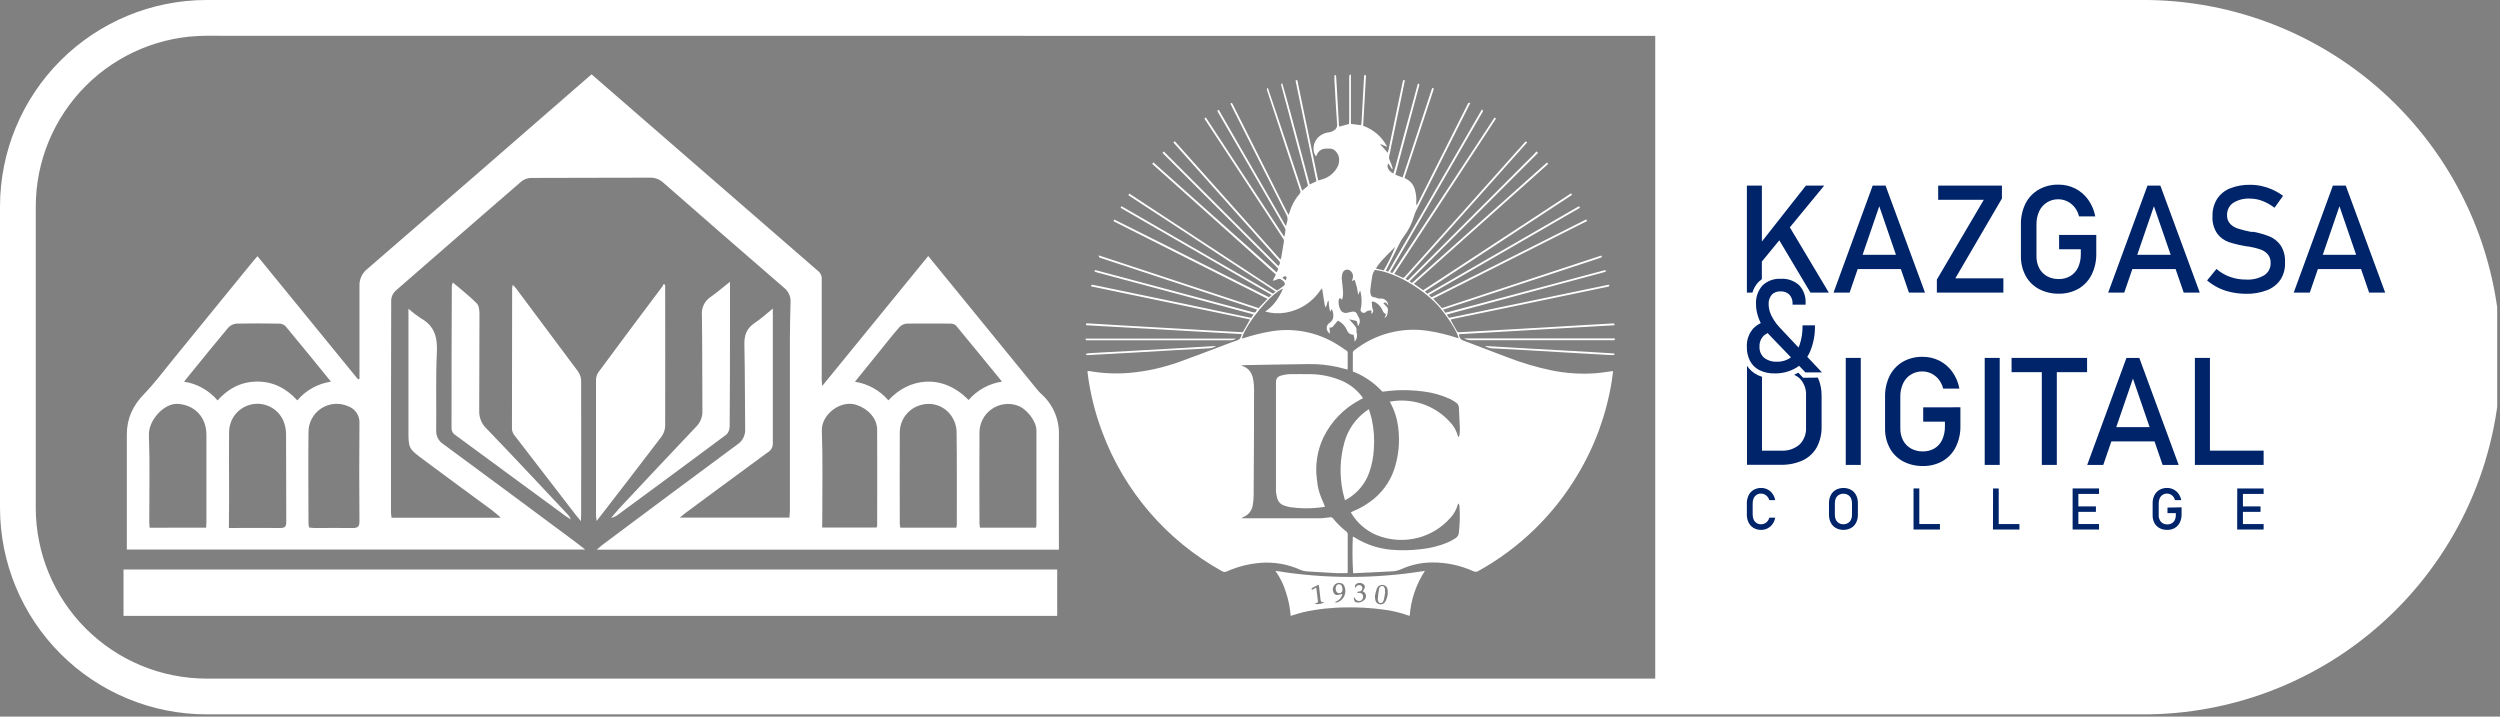 <?xml version="1.0" encoding="UTF-8"?> <svg xmlns="http://www.w3.org/2000/svg" width="778" height="223" viewBox="0 0 778 223" fill="none"><rect x="0" y="0" width="778" height="223" fill="#808080" stroke="none"/> <g clip-path="url(#clip0_665_1268)"> <path d="M515.11 5.56H666C693.999 5.568 720.848 16.696 740.644 36.497C760.439 56.298 771.56 83.151 771.56 111.15C771.563 139.151 760.443 166.006 740.647 185.809C720.852 205.613 694.001 216.742 666 216.75H515.11V5.56Z" fill="white"></path> <path d="M416.79 39.41L419.79 38.59C419.79 38.32 419.87 37.97 419.87 37.59V24.31C419.857 24.029 419.873 23.747 419.92 23.47C419.92 23.38 420.14 23.31 420.4 23.14V38.55L423.6 38.97C423.66 38.37 423.72 37.82 423.76 37.27L424.33 26.76C424.38 25.76 424.45 24.76 424.5 23.76C424.5 23.42 424.62 23.22 425.1 23.43C424.81 28.63 424.51 33.86 424.21 39.15C427.457 40.297 430.141 42.645 431.71 45.71L429.71 44.86L429.59 45.01C429.95 45.4 430.32 45.78 430.67 46.18C431.02 46.58 431.39 47.02 431.85 47.56C431.95 47.22 432.03 47 432.08 46.77C433.547 39.737 435.01 32.707 436.47 25.68C436.494 25.458 436.555 25.242 436.65 25.04C436.7 24.94 436.91 24.93 437.19 24.83C437.13 25.24 437.1 25.54 437.04 25.83C435.707 32.343 434.354 38.853 432.98 45.36C432.76 46.43 432.6 47.51 432.32 48.57C432.203 49.026 432.268 49.51 432.5 49.92C432.83 50.65 433.07 51.43 433.34 52.2C433.384 52.38 433.355 52.571 433.26 52.73L432.04 50.84C431.38 51.84 432.09 53.26 433.63 54C434.36 51.67 434.91 49.31 435.56 47C436.21 44.69 436.81 42.34 437.44 40L439.36 33C439.98 30.68 440.61 28.35 441.22 26.05C441.56 26.05 441.75 26.05 441.7 26.39C441.672 26.583 441.629 26.774 441.57 26.96L434.49 53.38L434.23 54.38L436.46 55.22C436.59 54.88 436.71 54.6 436.8 54.32C439.68 45.607 442.554 36.897 445.42 28.19C445.494 27.947 445.584 27.71 445.69 27.48C445.718 27.436 445.756 27.4 445.802 27.376C445.847 27.351 445.899 27.339 445.95 27.34C446.05 27.4 446.19 27.54 446.18 27.63C446.137 27.876 446.07 28.117 445.98 28.35C443.12 37.017 440.257 45.703 437.39 54.41C437.29 54.7 437.2 54.99 437.09 55.32C437.206 55.435 437.337 55.532 437.48 55.61C438.174 55.929 438.787 56.398 439.275 56.985C439.763 57.572 440.113 58.26 440.3 59C440.686 60.296 440.835 61.651 440.74 63C440.699 63.3 440.729 63.605 440.83 63.89C440.98 63.64 441.13 63.4 441.26 63.15L450.32 45.15L456.6 32.67C456.679 32.459 456.786 32.261 456.92 32.08C457.02 31.99 457.24 32.02 457.59 31.97C457.36 32.43 457.22 32.73 457.08 33.02C451.64 43.82 446.2 54.623 440.76 65.43C440.457 66.028 440.212 66.654 440.03 67.3C439.329 69.675 438.193 71.9 436.68 73.86C436.342 74.306 436.044 74.781 435.79 75.28C434.41 77.98 433.06 80.69 431.7 83.4C431.56 83.67 431.44 83.95 431.28 84.28L432.01 84.53L461.2 34C461.37 34.3 461.53 34.47 461.5 34.58C461.412 34.817 461.294 35.042 461.15 35.25L433.23 83.59C433.03 83.94 432.83 84.31 432.62 84.66C433.29 85.05 433.31 85.06 433.62 84.52C434.92 82.52 436.214 80.547 437.5 78.6L464.43 37.6C464.63 37.29 464.84 36.99 465.08 36.6L465.57 36.87L433.9 85.22L434.74 85.62L436.19 86.28C436.79 86.54 436.8 86.55 437.25 86.04C438.51 84.64 439.76 83.23 441.01 81.83L474.22 44.62C474.4 44.41 474.59 44.21 474.81 43.98L475.26 44.31C468.934 51.437 462.617 58.517 456.31 65.55L437.42 86.73C438.05 87.29 438.06 87.29 438.54 86.84L438.96 86.42L477.5 47.87C477.722 47.636 477.929 47.389 478.12 47.13L478.65 47.55L438.65 87.55L439.42 88.05L481.4 50.59C481.7 50.75 481.9 50.89 481.58 51.2C481.42 51.36 481.25 51.51 481.08 51.66L440.91 87.5C440.62 87.75 440.34 88.02 440 88.32L442.9 90.32L488.9 60.17L489.23 60.64L443.4 90.72L444.18 91.41L491.39 64.16L491.68 64.66L444.68 91.8L445.49 92.53L493.63 68.28L493.93 68.77L446 92.94L448.75 95.88L498.32 79.53C498.52 79.8 498.61 80.01 498.26 80.15C498.08 80.23 497.89 80.28 497.7 80.35L450.2 96C449.86 96.11 449.53 96.24 449.11 96.4L449.81 97.31C450.11 97.24 450.41 97.19 450.7 97.11L498.88 84.22C499.092 84.156 499.31 84.113 499.53 84.09C499.58 84.1 499.626 84.123 499.665 84.156C499.703 84.19 499.733 84.232 499.75 84.28C499.756 84.33 499.75 84.38 499.732 84.427C499.715 84.474 499.687 84.516 499.65 84.55C499.419 84.655 499.178 84.736 498.93 84.79L477.24 90.61L451.24 97.61C450.95 97.69 450.67 97.79 450.24 97.92L450.95 98.92L500.66 88.59C500.89 88.91 500.88 89.1 500.58 89.18C500.28 89.26 500.09 89.29 499.84 89.34L472.68 95L452.18 99.25C451.923 99.314 451.67 99.391 451.42 99.48C451.52 99.69 451.6 99.87 451.69 100.03C452.23 100.98 452.79 101.93 453.31 102.89C453.373 103.058 453.491 103.2 453.646 103.291C453.801 103.382 453.983 103.417 454.16 103.39L468.28 102.6C472.18 102.393 476.077 102.173 479.97 101.94C484.34 101.68 488.71 101.41 493.08 101.16L501.82 100.66C502.17 100.66 502.56 100.57 502.38 101.22L454.07 104C454.03 104.441 454.145 104.882 454.395 105.247C454.645 105.612 455.015 105.878 455.44 106C460 107.73 464.56 109.49 469.12 111.2C473.568 112.926 478.15 114.284 482.82 115.26C487.424 116.198 492.135 116.494 496.82 116.14C498.3 116.02 499.76 115.76 501.24 115.57L502 115.51C501.86 116.51 501.76 117.46 501.61 118.39C499.993 128.739 496.391 138.678 491 147.66C483.547 160.216 472.894 170.569 460.13 177.66C459.879 177.823 459.589 177.915 459.29 177.928C458.991 177.94 458.694 177.872 458.43 177.73C454.424 175.925 450.074 175.007 445.68 175.04C442.327 175.045 439.015 175.775 435.97 177.18C434.958 177.597 433.875 177.814 432.78 177.82C429.05 178.04 425.32 178.19 421.6 178.37C421.434 178.38 421.267 178.38 421.1 178.37C420.858 174.585 420.824 170.789 421 167C421.18 167.061 421.354 167.138 421.52 167.23C425 169.419 428.954 170.742 433.05 171.09C436.075 171.34 439.118 171.28 442.13 170.91C444.98 170.638 447.774 169.944 450.42 168.85C451.29 168.461 452.132 168.013 452.94 167.51C453.264 167.311 453.531 167.033 453.718 166.703C453.905 166.372 454.006 166 454.01 165.62C454.315 162.941 454.375 160.24 454.19 157.55C454.173 157.227 454.065 156.915 453.88 156.65C453.778 156.792 453.694 156.947 453.63 157.11C453.218 158.603 452.453 159.975 451.4 161.11C448.758 164.13 445.277 166.295 441.4 167.33C437.048 168.495 432.433 168.193 428.27 166.47C425.127 165.111 422.472 162.826 420.66 159.92C420.57 159.78 420.5 159.63 420.39 159.42C420.64 159.31 420.85 159.19 421.07 159.1C423.55 158.099 425.85 156.701 427.88 154.96C430.963 152.3 433.181 148.779 434.25 144.85C435.513 140.402 435.708 135.718 434.82 131.18C434.445 129.306 433.805 127.494 432.92 125.8C432.79 125.56 432.68 125.32 432.52 124.98C433.08 124.9 433.52 124.81 434.01 124.77C437.251 124.417 440.529 124.851 443.565 126.037C446.601 127.223 449.307 129.124 451.45 131.58C452.483 132.7 453.234 134.051 453.64 135.52C453.64 135.62 453.71 135.73 453.75 135.83C453.811 135.902 453.878 135.969 453.95 136.03C454.053 135.852 454.131 135.66 454.18 135.46C454.268 134.763 454.312 134.062 454.31 133.36C454.24 131.2 454.11 129.05 454.01 126.89C454.011 126.578 453.934 126.27 453.788 125.995C453.641 125.719 453.429 125.484 453.17 125.31C452.548 124.883 451.901 124.496 451.23 124.15C448.595 122.954 445.793 122.168 442.92 121.82C440.05 121.437 437.151 121.323 434.26 121.48C432.95 121.54 431.64 121.74 430.2 121.89C427.658 119.114 424.509 116.962 421 115.6C421 115.37 421 115.2 421 115.04C421 113.35 421 111.67 421 109.98C420.974 109.783 421.006 109.583 421.093 109.405C421.18 109.227 421.319 109.079 421.49 108.98C424.706 106.453 428.408 104.615 432.365 103.583C436.322 102.551 440.45 102.345 444.49 102.98C447.457 103.433 450.381 104.136 453.23 105.08C453.44 105.15 453.66 105.19 453.88 105.25C453.8 103.62 450.16 97.92 447.17 94.72C442 89.3 433.8 84.68 427.88 84C427.407 84.617 427.107 85.349 427.01 86.12C426.77 87.47 426.6 88.83 426.44 90.2C426.398 90.618 426.421 91.04 426.51 91.45C426.65 92.19 427 92.45 427.76 92.53C427.901 92.527 428.041 92.555 428.17 92.61C428.667 92.873 429.233 92.975 429.79 92.9C430.309 92.902 430.811 93.082 431.213 93.41C431.615 93.737 431.893 94.193 432 94.7C432.014 94.823 432.014 94.947 432 95.07C431.61 94.52 431.36 93.79 430.5 94.34C431 95.09 432.04 95.51 431.93 96.59C431.894 97.148 431.787 97.699 431.61 98.23C431.443 98.549 431.181 98.807 430.86 98.97L431.36 97.73C430.68 97.56 430.49 97.1 430.25 96.61C429.793 95.474 428.936 94.546 427.84 94C427.665 93.91 427.476 93.853 427.28 93.83C427.04 93.83 426.8 93.96 426.88 94.24C427.07 94.88 426.88 95.57 427.2 96.24C427.52 96.91 427.3 97.24 426.74 97.72L426.8 96.56C426.17 96.7 425.61 96.56 425.13 97.04C424.963 97.225 424.732 97.341 424.483 97.364C424.234 97.388 423.986 97.317 423.787 97.167C423.587 97.016 423.451 96.797 423.406 96.551C423.36 96.306 423.408 96.052 423.54 95.84C423.831 94.208 423.79 92.535 423.42 90.92C423.382 90.743 423.332 90.57 423.27 90.4L422.65 91.74C422.53 90.97 422.45 90.19 422.27 89.43C422.09 88.67 421.81 87.88 421.56 87.06L420.7 87.48C420.81 87.14 420.9 86.92 420.95 86.68C421.083 86.292 421.103 85.875 421.007 85.477C420.911 85.078 420.704 84.715 420.41 84.43C420.227 84.221 419.991 84.066 419.726 83.981C419.462 83.897 419.179 83.886 418.909 83.95C418.639 84.013 418.391 84.149 418.192 84.343C417.993 84.537 417.851 84.781 417.78 85.05C417.552 85.805 417.498 86.601 417.62 87.38C417.73 88.44 417.87 89.5 417.93 90.56C418.02 91.487 417.921 92.422 417.64 93.31L416.97 92.7C416.827 92.864 416.719 93.054 416.65 93.26C416.581 93.466 416.554 93.683 416.57 93.9C416.545 94.804 416.763 95.698 417.2 96.49C417.415 96.84 417.738 97.112 418.12 97.263C418.502 97.415 418.924 97.438 419.32 97.33C419.806 97.189 420.301 97.079 420.8 97C420.972 96.957 421.151 96.949 421.327 96.976C421.502 97.003 421.67 97.065 421.821 97.159C421.972 97.252 422.103 97.374 422.206 97.519C422.309 97.663 422.382 97.827 422.42 98C422.514 98.23 422.635 98.448 422.78 98.65C423.064 99.08 423.2 99.591 423.168 100.105C423.135 100.619 422.936 101.109 422.6 101.5C422.51 101.06 422.43 100.67 422.34 100.28C422.325 100.155 422.266 100.039 422.175 99.951C422.084 99.864 421.966 99.81 421.84 99.8C421.22 99.68 420.6 99.53 419.84 99.36C420.03 99.57 420.17 99.71 420.3 99.87C420.787 100.373 421.247 100.9 421.68 101.45C421.879 101.671 422.022 101.935 422.098 102.222C422.175 102.509 422.182 102.81 422.12 103.1C422.105 103.292 422.14 103.485 422.22 103.66C422.349 104.125 422.352 104.615 422.231 105.082C422.11 105.549 421.868 105.976 421.53 106.32C421.53 105.81 421.53 105.47 421.46 105.15C421.39 104.83 421.3 104.5 421.21 104.15C420.779 104.175 420.351 104.061 419.991 103.823C419.63 103.585 419.356 103.236 419.21 102.83C418.727 101.655 417.878 100.666 416.79 100.01L416.36 99.77C415.93 100.26 415.49 100.77 415.11 101.24C414.986 101.497 414.78 101.705 414.525 101.833C414.271 101.962 413.981 102.003 413.7 101.95L413.91 103.82C413.536 103.615 413.237 103.296 413.057 102.909C412.877 102.522 412.826 102.088 412.91 101.67C413.035 101.208 413.309 100.8 413.69 100.51C414.189 100.206 414.578 99.751 414.8 99.21C415.071 98.179 414.935 97.083 414.42 96.15L413.95 97.01C413.644 95.889 413.489 94.732 413.49 93.57C413.04 93.85 413.08 94.27 412.98 94.57C412.882 94.975 412.738 95.368 412.55 95.74C412.421 95.431 412.314 95.114 412.23 94.79C412.03 93.66 411.86 92.52 411.69 91.38C411.61 90.89 411.54 90.38 411.45 89.75C411.283 89.896 411.126 90.053 410.98 90.22C409.744 92.087 408.137 93.68 406.258 94.898C404.379 96.116 402.269 96.934 400.06 97.3C397.947 97.657 395.781 97.537 393.72 96.95C395.005 96.117 396.124 95.052 397.02 93.81C397.937 92.578 398.693 91.233 399.27 89.81C395.44 91.35 387.87 100.53 386.42 105.37C386.73 105.29 386.99 105.24 387.24 105.16C389.697 104.366 392.202 103.732 394.74 103.26C402.155 101.804 409.845 103.235 416.24 107.26C417.17 107.84 418.06 108.47 418.97 109.08C419.097 109.141 419.204 109.236 419.28 109.354C419.356 109.472 419.398 109.609 419.4 109.75C419.4 111.29 419.4 112.84 419.4 114.38C419.4 114.57 419.4 114.77 419.35 115.01C418.35 114.75 417.35 114.47 416.4 114.25C413.385 113.57 410.3 113.251 407.21 113.3C400.69 113.37 394.21 113.51 387.66 113.62C387.25 113.62 386.84 113.68 386.4 113.71C386.46 113.82 386.46 113.86 386.48 113.87C388.79 114.53 389.75 116.27 390.06 118.47C390.196 119.387 390.263 120.313 390.26 121.24C390.26 132.22 390.217 143.2 390.13 154.18C390.13 155.186 390.04 156.19 389.86 157.18C389.755 157.921 389.475 158.627 389.044 159.238C388.613 159.85 388.043 160.351 387.38 160.7C387.004 160.852 386.648 161.05 386.32 161.29H387.19H405.97C407.49 161.29 408.97 161.29 410.52 161.29C411.61 161.29 412.7 161.12 413.79 160.99C413.991 160.935 414.204 160.944 414.399 161.016C414.595 161.087 414.763 161.218 414.88 161.39C416.084 162.87 417.449 164.212 418.95 165.39C419.09 165.479 419.205 165.602 419.285 165.747C419.365 165.892 419.408 166.054 419.41 166.22C419.41 170.12 419.41 174.02 419.41 177.93C419.398 178.071 419.378 178.211 419.35 178.35C418.14 178.35 416.96 178.35 415.79 178.35C413.18 178.23 410.58 178.06 407.97 177.9C407.27 177.9 406.57 177.8 405.88 177.7C405.493 177.645 405.115 177.534 404.76 177.37C400.811 175.558 396.46 174.8 392.13 175.17C388.573 175.463 385.09 176.356 381.83 177.81C381.589 177.937 381.318 177.998 381.046 177.986C380.773 177.974 380.509 177.889 380.28 177.74C363.071 168.215 349.845 152.839 343 134.4C340.767 128.484 339.243 122.324 338.46 116.05C338.45 115.847 338.45 115.643 338.46 115.44C338.725 115.451 338.989 115.478 339.25 115.52C343.265 116.206 347.351 116.384 351.41 116.05C356.733 115.583 361.973 114.43 367 112.62C371.78 110.92 376.51 109.06 381.26 107.28C382.47 106.83 383.67 106.35 384.9 105.96C385.213 105.891 385.5 105.737 385.729 105.515C385.959 105.292 386.122 105.01 386.2 104.7C386.26 104.49 386.35 104.29 386.46 103.97C378.32 103.5 370.26 103.03 362.2 102.58L338 101.21C337.84 100.66 338.11 100.61 338.47 100.63L341.58 100.81L349.15 101.27L359.99 101.89L367.14 102.29L377.73 102.9L386.31 103.37C386.433 103.398 386.561 103.384 386.674 103.332C386.788 103.279 386.882 103.191 386.94 103.08C387.59 101.93 388.25 100.79 388.89 99.64C388.89 99.64 388.89 99.53 388.89 99.39L339.59 89.13C339.48 88.68 339.66 88.58 339.97 88.63L341.97 89.02L369.39 94.72L388.39 98.72C388.72 98.79 389.05 98.84 389.39 98.9L390.1 97.9C389.8 97.79 389.58 97.7 389.36 97.64L365.64 91.27L341.5 84.81C341.231 84.738 340.967 84.648 340.71 84.54C340.674 84.506 340.646 84.464 340.628 84.417C340.611 84.37 340.605 84.32 340.61 84.27C340.629 84.223 340.659 84.181 340.697 84.148C340.736 84.115 340.781 84.092 340.83 84.08C341.053 84.109 341.273 84.152 341.49 84.21L364.49 90.35L389.68 97.1C390.63 97.36 390.63 97.36 391.18 96.36L390.24 96.01L342.73 80.34C342.513 80.297 342.303 80.219 342.11 80.11C342 80.03 342 79.81 341.89 79.46L391.68 95.88L394.43 93C391.22 91.33 388.04 89.77 384.88 88.16L375.26 83.32L365.71 78.51L356.09 73.66L346.51 68.83L346.74 68.31C352.1 70.98 357.42 73.68 362.74 76.31L378.83 84.41L394.91 92.51L395.74 91.8L348.74 64.68C348.756 64.592 348.776 64.505 348.8 64.42C348.862 64.33 348.932 64.246 349.01 64.17L396.15 91.38L396.98 90.75C394.38 89 391.85 87.37 389.33 85.75L381.66 80.75L374.05 75.75L366.45 70.75L358.77 65.75L351.15 60.75L351.43 60.24L397.43 90.42C398.12 89.94 398.8 89.51 399.43 89.01C400.06 88.51 399.95 88.12 399.48 87.61C398.81 86.88 398.12 86.5 397.16 87.09C396.816 87.223 396.457 87.314 396.09 87.36L396.59 86.36L397.03 85.42L358.58 51L358.91 50.52L397.28 84.75C397.4 84.53 397.49 84.42 397.54 84.29C397.59 84.16 397.68 83.87 397.77 83.58L361.77 47.58L362.15 47.13L397.85 82.83C398.49 81.83 398.48 81.69 397.79 80.91L366.05 45.35L365.18 44.35L365.56 43.91L398.47 80.79C398.578 80.569 398.665 80.338 398.73 80.1C399.01 78.47 399.27 76.83 399.55 75.2C399.573 75.007 399.556 74.811 399.499 74.625C399.442 74.439 399.347 74.267 399.22 74.12L394.14 66.37L375.3 37.66L374.81 36.9L375.25 36.54L399.54 73.54H399.74C399.874 72.879 399.975 72.211 400.04 71.54C400.002 71.235 399.885 70.945 399.7 70.7C396.767 65.62 393.834 60.54 390.9 55.46C387.027 48.753 383.154 42.047 379.28 35.34C379.16 35.12 379.02 34.9 378.91 34.68C378.8 34.46 378.91 34.26 379.3 34.21L400.06 70.21H400.24C400.34 69.83 400.41 69.44 400.54 69.07C400.671 68.675 400.713 68.256 400.663 67.842C400.613 67.429 400.472 67.032 400.25 66.68C394.604 55.507 388.967 44.333 383.34 33.16C383.19 32.86 383.05 32.56 382.91 32.26C383.14 32.03 383.33 31.9 383.52 32.26C383.62 32.43 383.7 32.61 383.79 32.79L400.38 65.72C400.55 66.06 400.74 66.4 401 66.88C401.15 66.48 401.27 66.23 401.34 65.98C401.945 63.894 403 61.965 404.43 60.33C404.568 60.175 404.655 59.982 404.679 59.776C404.702 59.57 404.66 59.361 404.56 59.18C402.934 54.26 401.307 49.333 399.68 44.4L394.4 28.4C394.311 28.192 394.251 27.974 394.22 27.75C394.22 27.62 394.36 27.47 394.55 27.34C398.19 37.97 401.66 48.61 405.23 59.34L406.84 58C407.15 57.75 406.99 57.44 406.91 57.15L405.59 52.15L398.81 26.87C398.737 26.689 398.696 26.495 398.69 26.3C398.69 26.16 398.84 26.03 399.03 25.9C400.59 31.14 401.95 36.39 403.37 41.63C404.79 46.87 406.16 52.08 407.59 57.4L409.67 56.4C407.5 45.95 405.33 35.52 403.16 25.04L403.71 24.9L410.22 56.17C410.74 56.02 411.22 55.91 411.63 55.76C413.474 55.189 415.041 53.957 416.03 52.3C416.607 51.39 416.847 50.308 416.71 49.24C416.633 48.567 416.362 47.932 415.93 47.41C415.668 47.008 415.299 46.686 414.865 46.481C414.43 46.276 413.948 46.196 413.47 46.25C413.2 46.25 412.91 46.25 412.63 46.25C412.003 46.241 411.388 46.429 410.874 46.788C410.359 47.147 409.969 47.658 409.76 48.25C409.76 48.35 409.65 48.44 409.52 48.67C409.355 48.438 409.208 48.194 409.08 47.94C408.707 46.946 408.667 45.857 408.967 44.838C409.266 43.819 409.889 42.925 410.74 42.29C411.615 41.639 412.654 41.244 413.74 41.15C414.2 41.079 414.638 40.905 415.02 40.64C415.431 40.438 415.76 40.102 415.953 39.687C416.146 39.272 416.191 38.804 416.08 38.36C415.77 33.94 415.53 29.51 415.28 25.08C415.28 24.55 415.28 24.02 415.28 23.45C415.67 23.23 415.79 23.45 415.81 23.83L416 27C416.22 31 416.447 35 416.68 39C416.708 39.139 416.745 39.276 416.79 39.41ZM430.62 84.13C431.989 81.803 433.173 79.373 434.16 76.86C434.101 76.9 434.048 76.947 434 77C432.69 78.31 431.38 79.61 430.1 81C429.52 81.61 429.03 82.29 428.51 83C428.391 83.193 428.29 83.397 428.21 83.61L430.62 84.13ZM400.1 87.24C400.48 86.45 400.5 86.14 400.1 86.02C399.7 85.9 399.4 86.11 399.1 86.45L400.1 87.24Z" fill="white"></path> <path d="M412.35 157.69C411.71 157.79 411.14 157.91 410.56 157.96C407.544 158.307 404.495 158.263 401.49 157.83C400.858 157.713 400.236 157.546 399.63 157.33C399.131 157.171 398.679 156.893 398.311 156.52C397.944 156.148 397.672 155.691 397.52 155.19C397.318 154.493 397.171 153.78 397.08 153.06C397.05 152.641 397.05 152.219 397.08 151.8V119.22C397.08 117.78 397.45 117.22 398.82 116.84C399.597 116.607 400.4 116.473 401.21 116.44C403.49 116.44 405.76 116.38 408.03 116.44C411.265 116.507 414.458 117.185 417.44 118.44C419.833 119.446 421.937 121.034 423.56 123.06C423.77 123.32 423.95 123.59 424.18 123.9L423.33 124.37C418.298 126.963 414.25 131.127 411.8 136.23C409.937 140.225 409.243 144.667 409.8 149.04C410.15 152.33 410.47 153.32 412.35 157.69Z" fill="white"></path> <path d="M401.66 191.66C401.468 189.187 400.981 186.747 400.21 184.39C399.493 181.97 398.374 179.689 396.9 177.64C412.31 180.175 428.03 180.175 443.44 177.64C440.699 181.83 439.068 186.647 438.7 191.64C438.543 191.623 438.389 191.59 438.24 191.54C435.736 190.629 433.136 190.011 430.49 189.7C426.707 189.177 422.888 188.953 419.07 189.03C414.522 189.03 409.988 189.53 405.55 190.52C404.27 190.84 403 191.26 401.66 191.66ZM427.88 185.4C427.88 185.93 427.93 186.26 427.98 186.59C428.011 186.928 428.147 187.248 428.369 187.505C428.592 187.761 428.889 187.942 429.22 188.02C429.576 188.12 429.956 188.096 430.298 187.953C430.639 187.809 430.922 187.554 431.1 187.23C431.798 186.021 432.033 184.599 431.76 183.23C431.701 182.938 431.555 182.67 431.34 182.463C431.126 182.256 430.854 182.119 430.56 182.07C430.135 181.96 429.683 182.014 429.296 182.222C428.909 182.429 428.614 182.775 428.47 183.19C428.225 183.913 428.028 184.651 427.88 185.4ZM417.68 184.82C417.694 184.899 417.694 184.981 417.68 185.06C417.58 185.499 417.378 185.908 417.092 186.255C416.805 186.603 416.442 186.878 416.03 187.06C415.83 187.15 415.63 187.27 415.43 187.37C415.498 187.438 415.583 187.487 415.676 187.513C415.768 187.539 415.866 187.542 415.96 187.52C416.479 187.373 416.961 187.115 417.371 186.764C417.782 186.413 418.112 185.978 418.339 185.488C418.566 184.998 418.684 184.465 418.686 183.925C418.688 183.385 418.573 182.851 418.35 182.36C418.246 182.112 418.078 181.897 417.864 181.735C417.65 181.574 417.396 181.472 417.13 181.44C416.754 181.346 416.357 181.373 415.998 181.519C415.638 181.664 415.334 181.92 415.13 182.25C414.911 182.58 414.789 182.964 414.776 183.36C414.764 183.756 414.862 184.147 415.06 184.49C415.158 184.711 415.323 184.895 415.53 185.019C415.738 185.143 415.979 185.199 416.22 185.18C416.715 185.096 417.203 184.976 417.68 184.82ZM424.05 184.04C424.79 183.14 424.92 182.51 424.49 181.96C424.214 181.677 423.856 181.488 423.467 181.418C423.078 181.348 422.677 181.401 422.32 181.57C421.71 181.86 421.54 182.24 421.72 183.04C421.85 182.818 421.994 182.604 422.15 182.4C422.32 182.251 422.526 182.152 422.748 182.111C422.97 182.071 423.199 182.091 423.41 182.17C423.581 182.238 423.726 182.359 423.823 182.516C423.921 182.672 423.965 182.856 423.95 183.04C423.958 183.264 423.891 183.485 423.758 183.666C423.626 183.848 423.436 183.979 423.22 184.04C423.055 184.075 422.888 184.095 422.72 184.1C422.4 184.1 422.37 184.32 422.5 184.58C422.741 184.517 422.992 184.496 423.24 184.52C423.533 184.579 423.801 184.726 424.01 184.94C424.18 185.247 424.239 185.604 424.177 185.95C424.115 186.296 423.936 186.61 423.67 186.84C423.356 187.022 422.982 187.075 422.63 186.987C422.277 186.9 421.972 186.678 421.78 186.37C421.676 186.2 421.562 186.037 421.44 185.88L421.28 185.95C421.28 186.16 421.34 186.37 421.39 186.58C421.55 187.29 421.66 187.4 422.39 187.48C422.726 187.524 423.067 187.499 423.393 187.404C423.718 187.309 424.02 187.148 424.28 186.93C424.549 186.778 424.769 186.553 424.915 186.28C425.06 186.008 425.124 185.699 425.1 185.391C425.076 185.084 424.964 184.789 424.778 184.542C424.592 184.296 424.339 184.108 424.05 184V184.04ZM408.31 183.56L409.62 182.86C409.8 184.31 409.97 185.66 410.13 187.01C410.151 187.085 410.155 187.163 410.142 187.24C410.128 187.316 410.098 187.389 410.053 187.452C410.008 187.516 409.949 187.568 409.881 187.606C409.813 187.643 409.738 187.665 409.66 187.67C409.462 187.743 409.274 187.84 409.1 187.96C410.121 188.102 411.162 187.949 412.1 187.52C411.01 187.29 411.02 187.29 410.89 186.09C410.76 184.89 410.66 183.92 410.53 182.84C410.53 182.55 410.41 182.27 410.35 181.94L408.4 182.94C408.13 183.11 408.05 183.29 408.31 183.56Z" fill="white"></path> <path d="M426 127.33C426.32 128.44 426.68 129.44 426.9 130.47C427.574 133.572 427.786 136.756 427.53 139.92C427.398 142.328 426.923 144.706 426.12 146.98C424.935 150.407 422.581 153.307 419.47 155.17C419.21 155.33 418.93 155.47 418.56 155.67C418.31 154.67 418.03 153.84 417.86 152.94C416.802 147.809 416.997 142.499 418.43 137.46C419.53 133.651 421.862 130.313 425.06 127.97C425.35 127.77 425.63 127.6 426 127.33Z" fill="white"></path> <path d="M337.88 105.37H384.65C384.188 105.671 383.659 105.853 383.11 105.9H338.9C338.65 105.9 338.39 105.9 338.14 105.9C337.89 105.9 337.76 105.69 337.88 105.37Z" fill="white"></path> <path d="M502.61 105.52C502.5 105.64 502.42 105.83 502.29 105.87C502.068 105.901 501.842 105.901 501.62 105.87H457.68C456.958 105.855 456.251 105.663 455.62 105.31H502.47L502.61 105.52Z" fill="white"></path> <path d="M378.49 107.71C377.657 108.188 376.711 108.437 375.75 108.43C372.28 108.61 368.8 108.79 365.33 108.99C360.93 109.24 356.53 109.52 352.14 109.77C348.69 109.97 345.24 110.14 341.8 110.33L338.52 110.51C338.29 110.51 337.98 110.6 337.95 110.08C338.31 110.003 338.674 109.946 339.04 109.91C340.13 109.83 341.22 109.78 342.32 109.72L355.76 108.99L367.53 108.32L377.61 107.71C377.86 107.69 378.11 107.71 378.49 107.71Z" fill="white"></path> <path d="M502.38 110C502.48 110.45 502.28 110.51 502.03 110.5C501.41 110.5 500.79 110.5 500.18 110.44L488.66 109.78L475.47 109L465.13 108.44C464.052 108.509 462.978 108.24 462.06 107.67C466.53 107.93 471 108.2 475.48 108.45C479.96 108.7 484.48 108.93 488.92 109.2C493.36 109.47 497.92 109.68 502.38 110Z" fill="white"></path> <path d="M431.1 184.22C430.97 184.96 430.85 185.71 430.7 186.45C430.635 186.724 430.531 186.987 430.39 187.23C430.324 187.37 430.217 187.487 430.083 187.564C429.949 187.641 429.794 187.675 429.64 187.66C429.47 187.657 429.306 187.599 429.173 187.494C429.039 187.389 428.943 187.244 428.9 187.08C428.806 186.876 428.758 186.654 428.76 186.43C428.86 185.43 428.95 184.36 429.14 183.35C429.156 183.09 429.267 182.845 429.451 182.661C429.635 182.477 429.88 182.367 430.14 182.35C430.61 182.35 430.96 182.83 431.02 183.52C431.02 183.74 431.02 183.97 431.02 184.19L431.1 184.22Z" fill="white"></path> <path d="M417.76 183.17C417.771 183.36 417.771 183.55 417.76 183.74C417.735 183.949 417.643 184.145 417.5 184.3C417.356 184.454 417.167 184.559 416.96 184.6C416.739 184.642 416.511 184.609 416.311 184.506C416.112 184.402 415.953 184.235 415.86 184.03C415.743 183.805 415.674 183.558 415.657 183.305C415.639 183.052 415.675 182.799 415.76 182.56C415.81 182.368 415.915 182.196 416.063 182.064C416.211 181.932 416.394 181.847 416.59 181.82C416.8 181.804 417.009 181.854 417.189 181.963C417.368 182.073 417.509 182.236 417.59 182.43C417.662 182.673 417.719 182.92 417.76 183.17Z" fill="white"></path> <path d="M80.13 79.72L111.42 118.05L111.87 117.88C111.87 117.19 111.87 116.51 111.87 115.82C111.87 106.9 111.87 97.98 111.87 89.06C111.819 88.029 112.017 87.001 112.447 86.063C112.877 85.125 113.526 84.304 114.34 83.67C136.914 64.157 159.444 44.6 181.93 25L184.1 23.14L201.37 38.14C219.124 53.527 236.85 68.917 254.55 84.31C254.95 84.615 255.267 85.016 255.471 85.475C255.676 85.935 255.761 86.439 255.72 86.94C255.72 97.43 255.72 107.94 255.72 118.42C255.72 118.8 255.78 119.17 255.86 120.13L288.86 79.68L300.66 94.13L322.41 120.8C322.892 121.422 323.42 122.008 323.99 122.55C325.819 124.156 327.265 126.151 328.224 128.388C329.182 130.625 329.629 133.048 329.53 135.48C329.46 146.56 329.53 157.65 329.53 168.73V171.06H185.71C186.59 170.31 187.11 169.81 187.71 169.38C201.59 159.03 215.44 148.65 229.38 138.38C230.197 137.867 230.861 137.145 231.304 136.289C231.748 135.432 231.953 134.473 231.9 133.51C231.79 124.73 231.85 115.94 231.65 107.15C231.58 104.24 232.41 102.15 234.87 100.5C236.71 99.29 238.35 97.76 240.5 96.03V98.37C240.5 111.55 240.5 124.73 240.5 137.91C240.532 138.477 240.406 139.042 240.136 139.541C239.865 140.041 239.462 140.456 238.97 140.74C230.28 147.07 221.66 153.49 212.97 159.9C212.61 160.17 212.27 160.48 211.55 161.08H245.67C245.67 160.43 245.81 159.74 245.81 159.08C245.81 141.44 245.81 123.803 245.81 106.17C245.81 102.17 245.9 98.17 246.02 94.17C246.087 93.298 245.94 92.423 245.592 91.621C245.243 90.82 244.703 90.115 244.02 89.57C231.467 78.73 218.954 67.84 206.48 56.9C205.349 55.828 203.838 55.249 202.28 55.29C189.95 55.36 177.61 55.29 165.28 55.37C164.189 55.393 163.136 55.772 162.28 56.45C149.174 67.783 136.104 79.14 123.07 90.52C122.291 91.253 121.816 92.253 121.74 93.32C121.66 115.42 121.68 137.52 121.68 159.62C121.707 160.119 121.76 160.616 121.84 161.11H155.84C154.84 160.25 154.06 159.5 153.21 158.87C146.09 153.61 138.94 148.39 131.84 143.1C127.07 139.56 127.1 139.52 127.11 133.61C127.11 122.07 127.11 110.527 127.11 98.98V96.09C128.344 97.185 129.658 98.188 131.04 99.09C135.32 101.5 136.18 105.09 135.95 109.79C135.56 117.79 135.85 125.91 135.74 133.98C135.702 134.819 135.887 135.652 136.277 136.396C136.667 137.139 137.248 137.765 137.96 138.21C151.74 148.363 165.494 158.55 179.22 168.77C180.04 169.37 180.83 170.02 182.1 171.01H39.47V169C39.47 157.72 39.47 146.44 39.47 135.16C39.47 130.16 41.39 126.16 44.89 122.56C48.03 119.33 50.74 115.68 53.6 112.17C61.974 101.917 70.34 91.65 78.7 81.37C79.11 80.87 79.55 80.39 80.13 79.72ZM71.23 164.31C76.74 164.31 81.97 164.26 87.23 164.31C88.74 164.31 89.1 163.79 89.09 162.37C89.03 153.26 89.09 144.16 89.02 135.05C89.008 133.613 88.712 132.193 88.15 130.87C87.334 129.044 85.92 127.55 84.141 126.635C82.363 125.719 80.326 125.435 78.365 125.831C76.405 126.227 74.637 127.278 73.353 128.811C72.069 130.345 71.345 132.27 71.3 134.27C71.21 141.08 71.3 147.89 71.3 154.71L71.23 164.31ZM297.61 164.2C297.679 163.937 297.729 163.67 297.76 163.4C297.76 153.64 297.82 143.87 297.69 134.11C297.598 132.548 297.105 131.037 296.26 129.72C295.258 128.123 293.759 126.9 291.994 126.239C290.228 125.578 288.295 125.515 286.49 126.06C284.609 126.581 282.953 127.71 281.78 129.271C280.608 130.832 279.986 132.738 280.01 134.69C279.95 144.13 280.01 153.56 280.01 163C280.039 163.403 280.095 163.804 280.18 164.2H297.61ZM322.39 164.2C322.461 163.951 322.512 163.697 322.54 163.44C322.54 153.61 322.54 143.79 322.54 133.97C322.54 131.06 319.54 127.24 316.69 126.22C315.34 125.74 313.894 125.593 312.475 125.792C311.055 125.991 309.705 126.53 308.539 127.362C307.373 128.195 306.425 129.297 305.775 130.574C305.126 131.852 304.795 133.267 304.81 134.7C304.73 144.12 304.81 153.56 304.81 162.99C304.837 163.396 304.887 163.8 304.96 164.2H322.39ZM64.15 164.2C64.15 163.44 64.24 162.93 64.24 162.41C64.24 153.37 64.24 144.337 64.24 135.31C64.24 129.7 60.44 125.95 55.24 125.68C51.02 125.46 46.18 130.85 46.34 135.33C46.67 144.33 46.44 153.26 46.45 162.23C46.45 162.86 46.52 163.49 46.56 164.23L64.15 164.2ZM103 118.77C98.11 112.77 93.49 107.07 88.79 101.43C88.218 100.94 87.483 100.683 86.73 100.71C82.34 100.64 77.94 100.61 73.55 100.71C72.57 100.811 71.662 101.271 71 102C67 106.76 63.08 111.62 59.15 116.45C58.58 117.14 58.03 117.84 57.28 118.77C61.344 119.404 65.046 121.476 67.71 124.61C71 120.92 75 118.78 80 118.75C85 118.72 89.08 120.84 92.52 124.59C95.191 121.442 98.916 119.373 103 118.77ZM301.43 124.48C304.102 121.395 307.786 119.364 311.82 118.75C306.89 112.75 302.22 106.98 297.49 101.3C297.007 100.888 296.385 100.673 295.75 100.7C291.23 100.7 286.75 100.63 282.18 100.7C281.313 100.772 280.504 101.164 279.91 101.8C277.91 104.05 276.05 106.43 274.15 108.8C271.5 112.04 268.87 115.29 266.05 118.8C270.103 119.426 273.798 121.48 276.47 124.59C282.75 117.64 293.21 116.07 301.42 124.48H301.43ZM255.85 164.17H272.78C272.864 164.008 272.928 163.837 272.97 163.66C272.97 153.66 273.04 143.74 272.97 133.78C272.97 130.15 270.09 127.16 266.5 125.99C261.5 124.36 255.59 129.07 255.76 133.99C256.08 143.22 255.88 152.46 255.89 161.7L255.85 164.17ZM96.18 164.17C96.701 164.247 97.225 164.297 97.75 164.32C101.75 164.32 105.75 164.26 109.75 164.32C111.37 164.32 111.87 163.87 111.86 162.22C111.79 152.06 111.76 141.89 111.86 131.73C111.929 130.581 111.622 129.442 110.985 128.483C110.348 127.525 109.416 126.801 108.33 126.42C106.984 125.822 105.508 125.572 104.04 125.695C102.571 125.817 101.158 126.308 99.929 127.121C98.7 127.934 97.696 129.044 97.01 130.347C96.323 131.651 95.976 133.107 96 134.58C95.89 144.02 96 153.47 96 162.91C96.034 163.326 96.09 163.74 96.17 164.15L96.18 164.17Z" fill="white"></path> <path d="M38.44 191.66V177.23H329V191.66H38.44Z" fill="white"></path> <path d="M207 88.65V90.52C207 104.52 207.06 118.58 207 132.62C206.945 133.821 206.53 134.977 205.81 135.94C199.63 144.09 193.36 152.17 187.12 160.27L185.65 162.12C185.57 161.23 185.48 160.69 185.48 160.12C185.48 146.22 185.48 132.32 185.48 118.42C185.456 117.526 185.7 116.645 186.18 115.89C192.8 106.89 199.49 98.01 206.18 89.08C206.322 88.864 206.44 88.632 206.53 88.39L207 88.65Z" fill="white"></path> <path d="M180.77 162.18C180.01 161.24 179.56 160.71 179.13 160.18C172.756 151.933 166.396 143.677 160.05 135.41C159.617 134.855 159.362 134.182 159.32 133.48C159.32 118.86 159.34 104.24 159.38 89.62C159.418 89.282 159.481 88.948 159.57 88.62C160.04 89.14 160.39 89.47 160.68 89.86C167.093 98.407 173.483 106.97 179.85 115.55C180.456 116.377 180.804 117.365 180.85 118.39C180.91 132.39 180.85 146.31 180.85 160.28C180.86 160.71 180.82 161.17 180.77 162.18Z" fill="white"></path> <path d="M227.17 87.69C227.17 91.91 227.17 95.51 227.17 99.1C227.17 110.31 227.17 121.51 227.07 132.72C227.079 133.652 226.72 134.551 226.07 135.22C214.84 143.61 203.54 151.91 192.25 160.22C191.654 160.697 190.944 161.011 190.19 161.13C191.05 160.13 191.89 159.13 192.79 158.13C200.73 149.67 208.65 141.2 216.64 132.79C217.287 132.149 217.795 131.381 218.131 130.534C218.466 129.687 218.623 128.78 218.59 127.87C218.51 117.87 218.59 107.95 218.43 97.99C218.34 96.918 218.537 95.842 219.001 94.872C219.465 93.901 220.179 93.072 221.07 92.47C223 91.1 224.86 89.52 227.17 87.69Z" fill="white"></path> <path d="M140.93 87.91C143.55 90.16 146.14 92.15 148.4 94.45C149.12 95.19 149.21 96.77 149.21 97.96C149.21 107.96 149.183 117.927 149.13 127.86C149.097 128.894 149.284 129.923 149.681 130.879C150.078 131.834 150.674 132.694 151.43 133.4C159.93 142.23 168.3 151.2 176.7 160.13C177.121 160.554 177.436 161.071 177.62 161.64C177.11 161.29 176.62 160.96 176.08 160.64C164.553 152.187 153.033 143.727 141.52 135.26C141.246 135.057 141.017 134.801 140.845 134.507C140.673 134.213 140.563 133.888 140.52 133.55C140.52 118.67 140.52 103.78 140.61 88.9C140.677 88.558 140.785 88.226 140.93 87.91Z" fill="white"></path> <path d="M547.29 87.69C547.605 87.395 547.939 87.121 548.29 86.87V81.39L553.72 74.78L563.41 91.05H569.13L557 70.75L567.7 57.75H562L548.3 75.16V57.75H543.63V91.05H545.35C545.726 89.794 546.39 88.644 547.29 87.69Z" fill="#00246A"></path> <path d="M582.78 57.75H586.78L599.06 91.05H594.06L584.83 64.18L575.6 91.05H570.6L582.78 57.75ZM576.17 79.3H593.69V83.74H576.17V79.3Z" fill="#00246A"></path> <path d="M623 61.78L608.5 86.61H623.45V91.05H602.75V87L617.36 62.17H603.16V57.75H623V61.78Z" fill="#00246A"></path> <path d="M652.36 73.12V78.93C652.409 81.194 651.915 83.436 650.92 85.47C650.017 87.301 648.595 88.824 646.83 89.85C644.966 90.905 642.851 91.437 640.71 91.39C638.554 91.44 636.42 90.941 634.51 89.94C632.761 89.003 631.325 87.574 630.38 85.83C629.371 83.936 628.864 81.815 628.91 79.67V69.84C628.862 67.58 629.356 65.341 630.35 63.31C631.273 61.512 632.692 60.016 634.44 59C636.309 57.948 638.426 57.416 640.57 57.46C642.402 57.439 644.213 57.857 645.85 58.68C647.441 59.501 648.812 60.691 649.85 62.15C650.955 63.701 651.706 65.476 652.05 67.35H647C646.752 66.298 646.274 65.315 645.6 64.47C644.974 63.697 644.185 63.072 643.29 62.64C642.432 62.228 641.492 62.013 640.54 62.01C639.29 61.998 638.062 62.341 637 63C635.946 63.667 635.109 64.626 634.59 65.76C634.006 67.057 633.719 68.468 633.75 69.89V79.72C633.72 81.026 634.019 82.32 634.62 83.48C635.164 84.509 635.989 85.363 637 85.94C638.127 86.556 639.396 86.867 640.68 86.84C641.946 86.868 643.195 86.546 644.29 85.91C645.342 85.272 646.181 84.336 646.7 83.22C647.291 81.904 647.582 80.472 647.55 79.03V77.58H640.79V73.12H652.36Z" fill="#00246A"></path> <path d="M668.3 57.75H672.3L684.57 91.05H679.57L670.3 64.18L661.07 91.05H656.07L668.3 57.75ZM661.68 79.3H679.21V83.74H661.68V79.3Z" fill="#00246A"></path> <path d="M694.37 90.93C691.596 90.362 689.009 89.103 686.85 87.27L689.76 83.7C691.007 84.78 692.445 85.618 694 86.17C695.606 86.736 697.298 87.017 699 87C700.964 87.116 702.919 86.65 704.62 85.66C705.254 85.256 705.771 84.694 706.122 84.03C706.472 83.365 706.644 82.621 706.62 81.87C706.674 80.868 706.349 79.883 705.71 79.11C705.078 78.412 704.275 77.892 703.38 77.6C702.171 77.208 700.934 76.907 699.68 76.7H699.53C699.481 76.71 699.43 76.71 699.38 76.7L699.04 76.63C697.196 76.343 695.377 75.911 693.6 75.34C692.169 74.835 690.919 73.916 690.01 72.7C688.925 71.102 688.404 69.188 688.53 67.26C688.475 65.404 688.954 63.572 689.91 61.98C690.87 60.486 692.267 59.323 693.91 58.65C695.941 57.842 698.115 57.454 700.3 57.51C701.484 57.506 702.664 57.633 703.82 57.89C704.975 58.146 706.1 58.518 707.18 59C708.345 59.536 709.454 60.186 710.49 60.94L707.83 64.65C706.661 63.756 705.372 63.033 704 62.5C702.788 62.045 701.505 61.809 700.21 61.8C698.344 61.691 696.49 62.17 694.91 63.17C694.307 63.604 693.822 64.181 693.499 64.85C693.176 65.519 693.025 66.258 693.06 67C693.039 67.494 693.117 67.987 693.288 68.451C693.46 68.914 693.722 69.339 694.06 69.7C694.739 70.376 695.573 70.874 696.49 71.15C697.803 71.559 699.139 71.893 700.49 72.15H700.67H700.84H701.09H701.34C703.049 72.479 704.723 72.968 706.34 73.61C707.704 74.189 708.878 75.138 709.73 76.35C710.715 77.884 711.191 79.69 711.09 81.51C711.22 83.44 710.737 85.361 709.71 87C708.684 88.499 707.226 89.65 705.53 90.3C703.423 91.108 701.176 91.492 698.92 91.43C697.39 91.426 695.865 91.258 694.37 90.93Z" fill="#00246A"></path> <path d="M726 57.75H730L742.27 91.05H737.27L728.04 64.18L718.81 91.05H713.81L726 57.75ZM719.33 79.3H736.85V83.74H719.33V79.3Z" fill="#00246A"></path> <path d="M561.83 117.55H561.12L560.64 117.04L559.64 115.99C559.215 116.225 558.777 116.439 558.33 116.63C558.956 116.902 559.533 117.274 560.04 117.73C560.733 118.44 561.269 119.288 561.613 120.218C561.958 121.148 562.103 122.14 562.04 123.13V132.93C562.107 133.919 561.964 134.911 561.619 135.84C561.274 136.769 560.736 137.614 560.04 138.32C558.46 139.68 556.411 140.369 554.33 140.24H548.33V117.24C547.817 117.087 547.319 116.89 546.84 116.65C545.554 116 544.459 115.029 543.66 113.83V144.64H554.2C556.564 144.702 558.91 144.224 561.06 143.24C562.894 142.367 564.411 140.945 565.4 139.17C566.437 137.178 566.946 134.954 566.88 132.71V123.27C566.92 121.288 566.524 119.322 565.72 117.51L561.83 117.55Z" fill="#00246A"></path> <path d="M579.07 144.68H574.4V111.38H579.07V144.68Z" fill="#00246A"></path> <path d="M610.08 126.75V132.56C610.129 134.824 609.635 137.066 608.64 139.1C607.738 140.931 606.315 142.454 604.55 143.48C602.686 144.535 600.572 145.067 598.43 145.02C596.274 145.068 594.141 144.57 592.23 143.57C590.481 142.633 589.045 141.204 588.1 139.46C587.091 137.567 586.585 135.445 586.63 133.3V123.47C586.583 121.21 587.076 118.971 588.07 116.94C588.985 115.123 590.406 113.61 592.16 112.58C594.029 111.528 596.146 110.996 598.29 111.04C600.122 111.019 601.933 111.437 603.57 112.26C605.163 113.078 606.535 114.269 607.57 115.73C608.676 117.281 609.427 119.057 609.77 120.93H604.71C604.462 119.878 603.984 118.895 603.31 118.05C602.684 117.277 601.896 116.652 601 116.22C600.142 115.807 599.202 115.591 598.25 115.59C596.972 115.567 595.715 115.914 594.63 116.59C593.577 117.255 592.743 118.215 592.23 119.35C591.638 120.645 591.347 122.057 591.38 123.48V133.31C591.35 134.617 591.649 135.91 592.25 137.07C592.808 138.129 593.663 139.001 594.71 139.58C595.837 140.196 597.106 140.507 598.39 140.48C599.659 140.507 600.911 140.185 602.01 139.55C603.06 138.912 603.895 137.975 604.41 136.86C605.001 135.544 605.292 134.113 605.26 132.67V131.22H598.5V126.76L610.08 126.75Z" fill="#00246A"></path> <path d="M622.31 144.68H617.64V111.38H622.31V144.68Z" fill="#00246A"></path> <path d="M626 111.38H649.5V115.82H626V111.38ZM635.41 114.1H640.08V144.68H635.41V114.1Z" fill="#00246A"></path> <path d="M661.75 111.38H665.75L678 144.68H673L663.77 117.81L654.54 144.68H649.54L661.75 111.38ZM655.13 132.93H672.66V137.37H655.13V132.93Z" fill="#00246A"></path> <path d="M683.05 111.38H687.73V144.68H683.05V111.38ZM685.39 140.24H704.44V144.68H685.39V140.24Z" fill="#00246A"></path> <path d="M548.91 104.43C548.448 104.879 548.088 105.422 547.855 106.023C547.622 106.623 547.522 107.267 547.56 107.91C547.524 108.553 547.635 109.197 547.885 109.791C548.134 110.385 548.516 110.915 549 111.34C550.164 112.218 551.604 112.651 553.06 112.56C554.588 112.603 556.087 112.135 557.32 111.23C558.581 110.236 559.524 108.894 560.03 107.37C560.686 105.398 560.997 103.328 560.95 101.25H564.81C564.881 104.017 564.377 106.768 563.33 109.33C562.453 111.442 560.939 113.228 559 114.44C556.934 115.658 554.567 116.268 552.17 116.2C550.572 116.241 548.988 115.898 547.55 115.2C546.302 114.581 545.278 113.588 544.62 112.36C543.916 110.974 543.572 109.433 543.62 107.88C543.527 105.805 544.244 103.775 545.62 102.22C547.074 100.729 549.04 99.846 551.12 99.75L552.79 103.17C551.383 103.076 549.993 103.527 548.91 104.43ZM550.82 104.43C549.925 103.518 549.13 102.512 548.45 101.43C547.823 100.402 547.335 99.296 547 98.14C546.653 97.03 546.477 95.873 546.48 94.71C546.41 93.648 546.55 92.583 546.894 91.575C547.237 90.568 547.776 89.638 548.48 88.84C549.24 88.12 550.14 87.564 551.124 87.207C552.108 86.849 553.155 86.697 554.2 86.76C555.235 86.695 556.273 86.839 557.253 87.183C558.232 87.526 559.132 88.062 559.9 88.76C560.599 89.519 561.136 90.412 561.48 91.385C561.824 92.358 561.967 93.39 561.9 94.42V94.81H557.84V94.42C557.864 93.92 557.787 93.42 557.616 92.949C557.444 92.479 557.18 92.047 556.84 91.68C556.48 91.338 556.054 91.073 555.588 90.901C555.122 90.729 554.626 90.654 554.13 90.68C553.63 90.644 553.128 90.714 552.657 90.887C552.187 91.059 551.758 91.329 551.4 91.68C550.702 92.499 550.344 93.555 550.4 94.63C550.403 95.441 550.531 96.248 550.78 97.02C551.073 97.91 551.484 98.758 552 99.54C552.506 100.371 553.099 101.145 553.77 101.85L567 115.9H561.86L550.82 104.43Z" fill="#00246A"></path> <path d="M545.74 164.31C545.065 163.918 544.519 163.338 544.17 162.64C543.792 161.858 543.604 160.998 543.62 160.13V156.62C543.605 155.755 543.793 154.899 544.17 154.12C544.518 153.418 545.064 152.834 545.74 152.44C546.45 152.038 547.255 151.835 548.07 151.85C548.765 151.844 549.451 152.005 550.07 152.32C550.683 152.633 551.211 153.089 551.61 153.65C552.03 154.249 552.316 154.931 552.45 155.65H550.61C550.503 155.257 550.312 154.892 550.05 154.58C549.8 154.272 549.486 154.023 549.13 153.85C548.791 153.684 548.418 153.598 548.04 153.6C547.556 153.586 547.078 153.718 546.67 153.98C546.269 154.239 545.95 154.607 545.75 155.04C545.529 155.537 545.42 156.076 545.43 156.62V160.13C545.421 160.677 545.53 161.219 545.75 161.72C545.95 162.153 546.269 162.521 546.67 162.78C547.081 163.034 547.557 163.162 548.04 163.15C548.419 163.149 548.793 163.071 549.14 162.92C549.493 162.755 549.804 162.512 550.05 162.21C550.318 161.887 550.51 161.508 550.61 161.1H552.45C552.318 161.819 552.031 162.502 551.61 163.1C551.205 163.659 550.674 164.115 550.06 164.43C549.441 164.745 548.755 164.906 548.06 164.9C547.247 164.918 546.445 164.714 545.74 164.31Z" fill="#00246A"></path> <path d="M571.32 164.32C570.642 163.933 570.093 163.356 569.74 162.66C569.355 161.895 569.162 161.047 569.18 160.19V156.56C569.162 155.703 569.355 154.855 569.74 154.09C570.093 153.394 570.642 152.817 571.32 152.43C572.048 152.049 572.858 151.85 573.68 151.85C574.502 151.85 575.311 152.049 576.04 152.43C576.717 152.817 577.266 153.394 577.62 154.09C578.001 154.856 578.19 155.704 578.17 156.56V160.19C578.19 161.046 578.001 161.894 577.62 162.66C577.266 163.356 576.717 163.933 576.04 164.32C575.311 164.701 574.502 164.9 573.68 164.9C572.858 164.9 572.048 164.701 571.32 164.32ZM575.07 162.78C575.471 162.542 575.797 162.195 576.01 161.78C576.237 161.306 576.35 160.785 576.34 160.26V156.5C576.344 155.981 576.227 155.467 576 155C575.787 154.585 575.461 154.238 575.06 154C574.638 153.757 574.157 153.636 573.67 153.65C573.18 153.638 572.696 153.759 572.27 154C571.872 154.239 571.549 154.586 571.34 155C571.113 155.474 571 155.995 571.01 156.52V160.27C571 160.796 571.113 161.316 571.34 161.79C571.549 162.204 571.872 162.551 572.27 162.79C572.695 163.035 573.179 163.16 573.67 163.15C574.162 163.16 574.647 163.031 575.07 162.78Z" fill="#00246A"></path> <path d="M595.49 152H597.29V164.79H595.49V152ZM596.39 163.08H603.71V164.79H596.39V163.08Z" fill="#00246A"></path> <path d="M620.24 152H622V164.79H620.21L620.24 152ZM621.13 163.08H628.45V164.79H621.13V163.08Z" fill="#00246A"></path> <path d="M645 152H646.79V164.79H645V152ZM645.87 152H653.22V153.71H645.87V152ZM645.87 157.59H652.25V159.29H645.87V157.59ZM645.87 163.08H653.22V164.79H645.87V163.08Z" fill="#00246A"></path> <path d="M678.91 157.88V160.12C678.927 160.989 678.735 161.85 678.35 162.63C678.002 163.332 677.456 163.916 676.78 164.31C676.065 164.717 675.252 164.921 674.43 164.9C673.603 164.92 672.784 164.73 672.05 164.35C671.38 163.986 670.829 163.437 670.46 162.77C670.076 162.04 669.883 161.225 669.9 160.4V156.62C669.879 155.754 670.068 154.897 670.45 154.12C670.803 153.422 671.347 152.839 672.02 152.44C672.741 152.038 673.555 151.835 674.38 151.85C675.078 151.839 675.767 151.997 676.391 152.311C677.014 152.624 677.552 153.084 677.96 153.65C678.383 154.247 678.67 154.93 678.8 155.65H676.86C676.762 155.245 676.578 154.867 676.32 154.54C676.078 154.244 675.774 154.005 675.43 153.84C675.117 153.69 674.777 153.608 674.43 153.6C673.945 153.587 673.466 153.716 673.054 153.972C672.641 154.228 672.313 154.599 672.11 155.04C671.889 155.537 671.779 156.076 671.79 156.62V160.4C671.779 160.903 671.893 161.401 672.12 161.85C672.334 162.268 672.664 162.615 673.07 162.85C673.502 163.084 673.988 163.201 674.48 163.19C674.966 163.199 675.446 163.078 675.87 162.84C676.269 162.605 676.589 162.257 676.79 161.84C677.021 161.335 677.134 160.785 677.12 160.23V159.68H674.52V157.96L678.91 157.88Z" fill="#00246A"></path> <path d="M696.23 152H698V164.79H696.21L696.23 152ZM697.1 152H704.44V153.71H697.1V152ZM697.1 157.59H703.48V159.29H697.1V157.59ZM697.1 163.08H704.44V164.79H697.1V163.08Z" fill="#00246A"></path> <path d="M666 222.31H64.25C47.215 222.292 30.884 215.516 18.839 203.471C6.794 191.426 0.019 175.095 0 158.06L0 64.25C0.019 47.216 6.794 30.884 18.839 18.839C30.884 6.794 47.215 0.019 64.25 0H666C680.686 -0.139 695.254 2.633 708.862 8.157C722.47 13.68 734.849 21.846 745.283 32.181C755.717 42.517 763.999 54.818 769.652 68.373C775.304 81.928 778.214 96.469 778.214 111.155C778.214 125.842 775.304 140.382 769.652 153.938C763.999 167.493 755.717 179.793 745.283 190.129C734.849 200.465 722.47 208.63 708.862 214.154C695.254 219.677 680.686 222.449 666 222.31ZM64.25 11.13C50.167 11.146 36.664 16.748 26.706 26.706C16.747 36.665 11.146 50.167 11.13 64.25V158.06C11.146 172.144 16.747 185.646 26.706 195.604C36.664 205.563 50.167 211.164 64.25 211.18H666C692.522 211.18 717.957 200.644 736.711 181.891C755.464 163.137 766 137.702 766 111.18C766 84.659 755.464 59.223 736.711 40.469C717.957 21.716 692.522 11.18 666 11.18L64.25 11.13Z" fill="white"></path> </g> <defs> <clipPath id="clip0_665_1268"> <rect width="777.13" height="222.31" fill="white"></rect> </clipPath> </defs> </svg> 